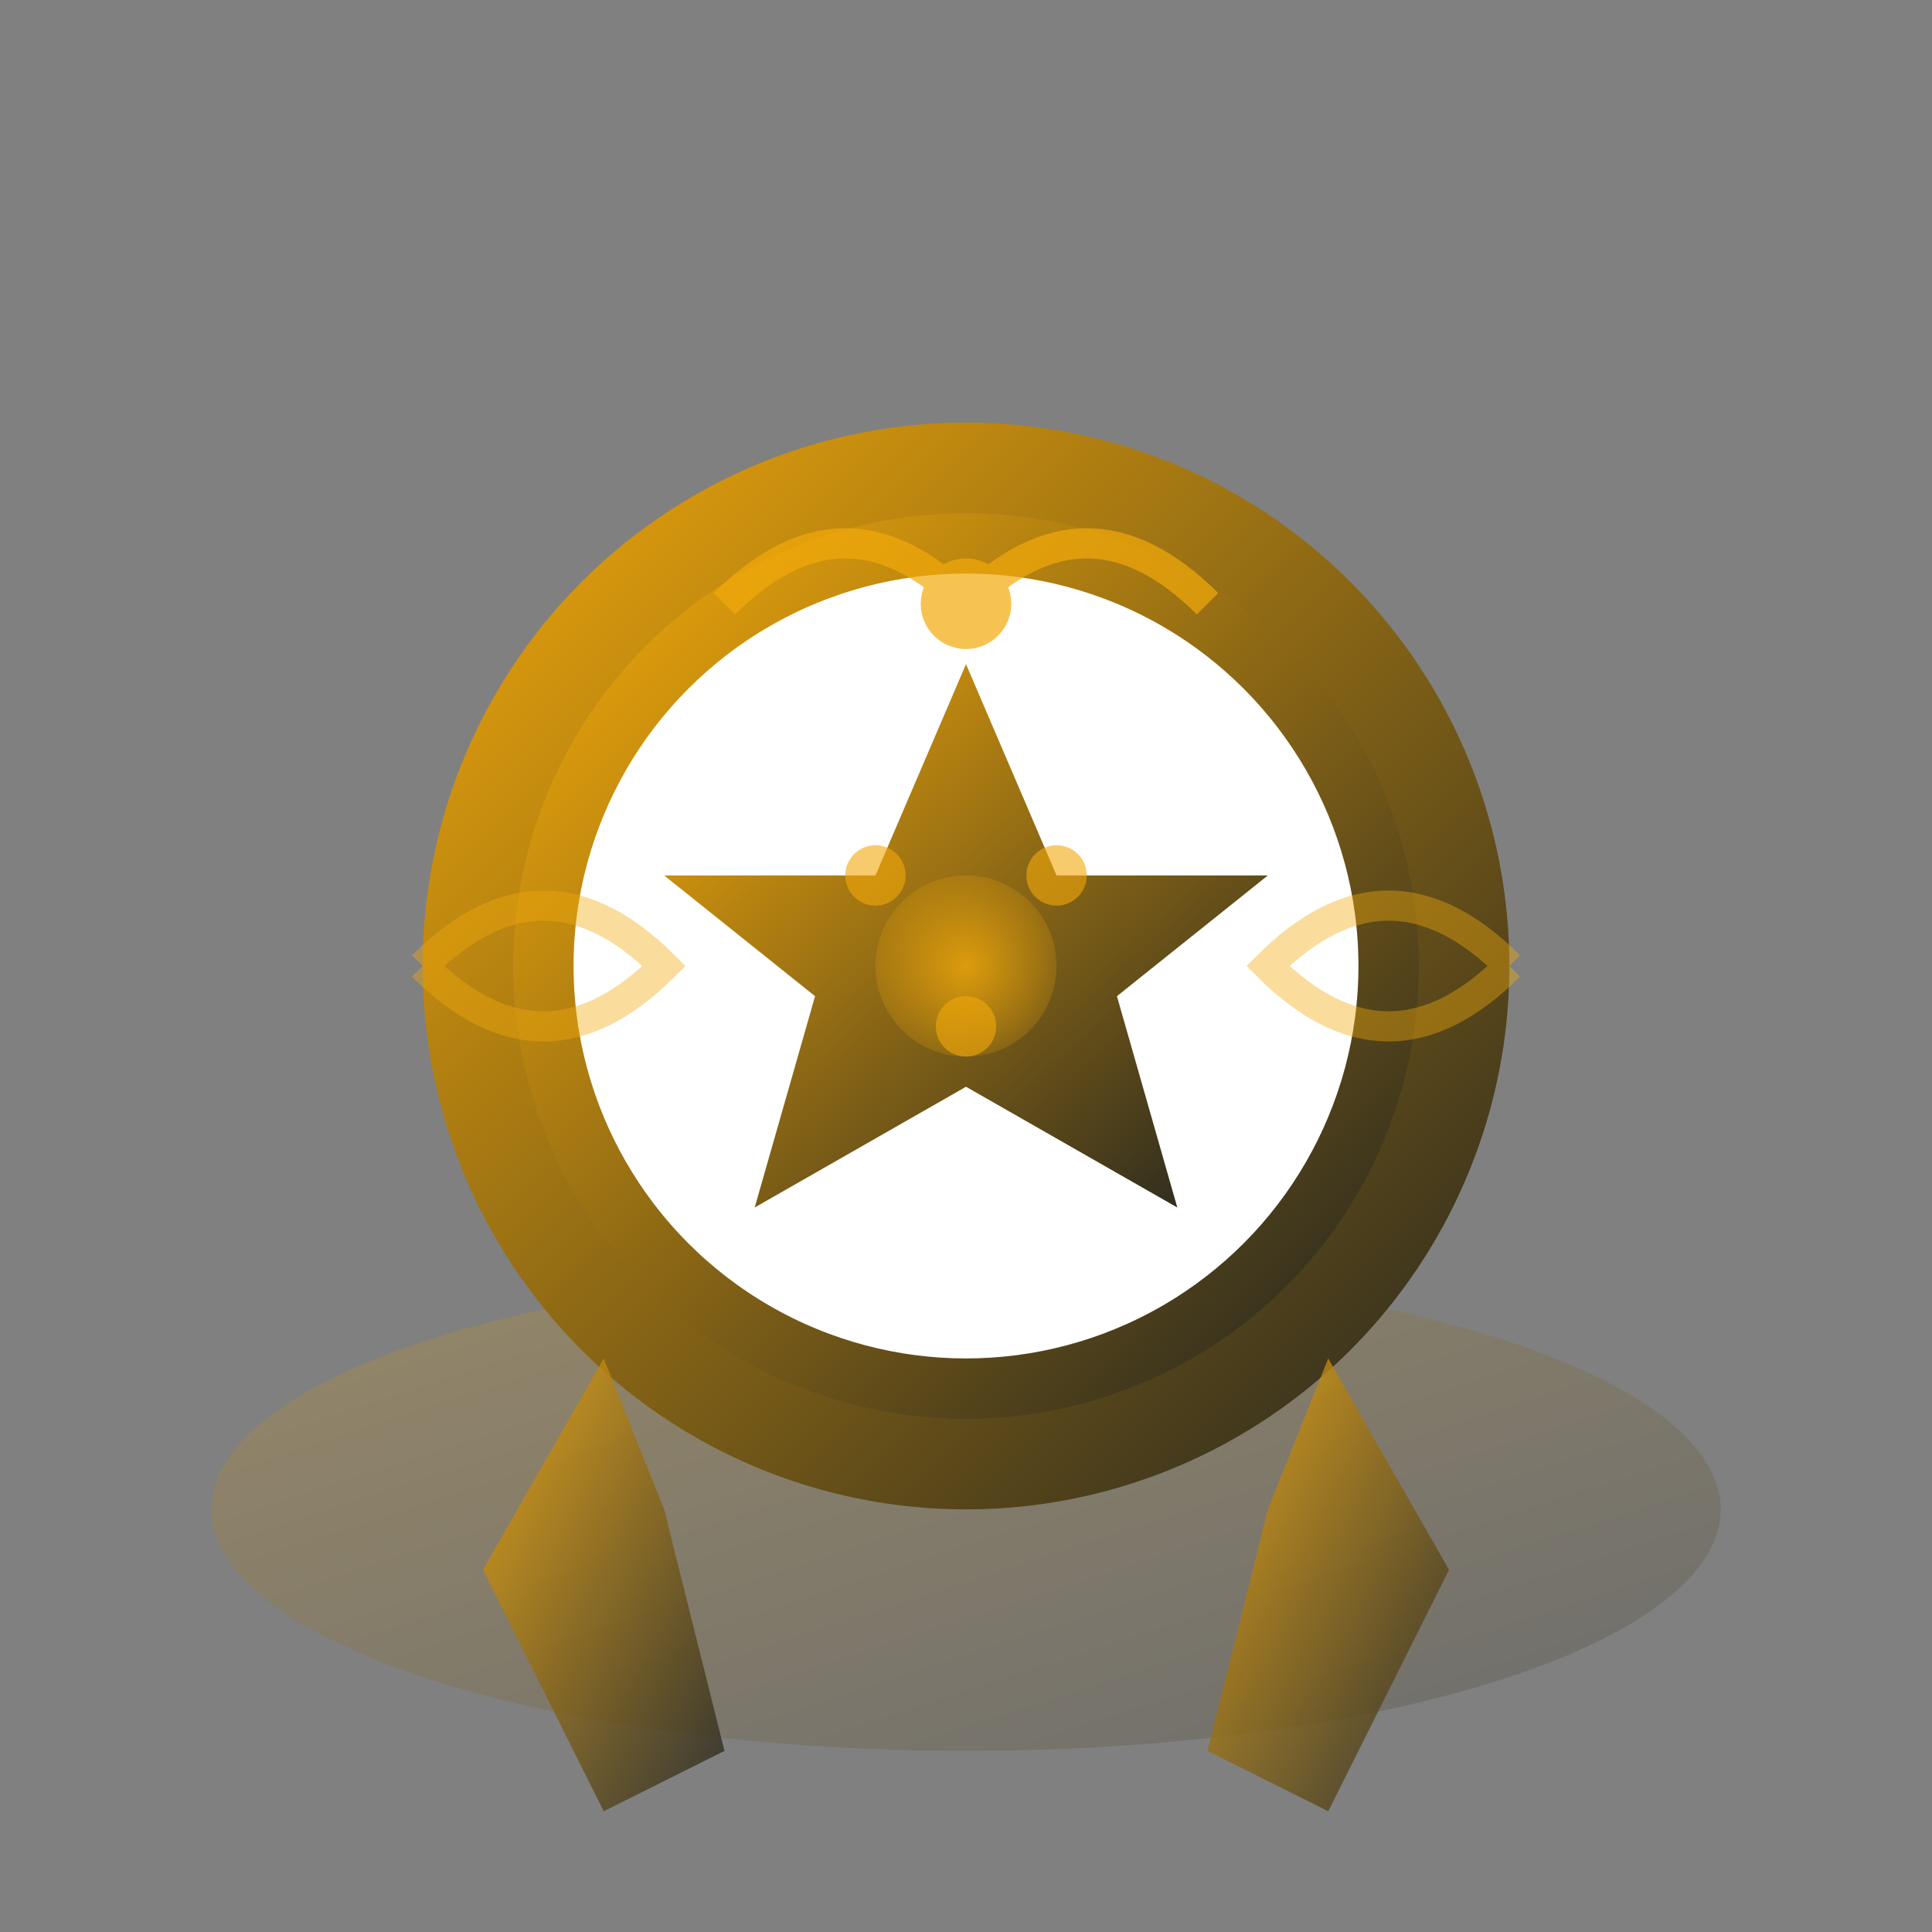 <svg viewBox="0 0 64 64" xmlns="http://www.w3.org/2000/svg">
  <rect x="0" y="0" width="64" height="64" fill="#808080" stroke="none"/>
  <defs>
    <linearGradient id="qualityGrad" x1="0%" y1="0%" x2="100%" y2="100%">
      <stop offset="0%" style="stop-color:#f2a90a;stop-opacity:1" />
      <stop offset="100%" style="stop-color:#222420;stop-opacity:1" />
    </linearGradient>
    <radialGradient id="starGlow" cx="50%" cy="50%" r="50%">
      <stop offset="0%" style="stop-color:#f2a90a;stop-opacity:0.8" />
      <stop offset="100%" style="stop-color:#f2a90a;stop-opacity:0.2" />
    </radialGradient>
  </defs>
  
  <!-- Award ribbon base -->
  <ellipse cx="32" cy="50" rx="25" ry="8" fill="url(#qualityGrad)" opacity="0.2"/>
  
  <!-- Medal circle -->
  <circle cx="32" cy="32" r="18" fill="url(#qualityGrad)"/>
  <circle cx="32" cy="32" r="14" fill="#ffffff" stroke="url(#qualityGrad)" stroke-width="2"/>
  
  <!-- Quality star -->
  <g transform="translate(32, 32)">
    <path d="M0,-10 L3,-3 L10,-3 L5,1 L7,8 L0,4 L-7,8 L-5,1 L-10,-3 L-3,-3 Z" 
          fill="url(#qualityGrad)"/>
    <circle cx="0" cy="0" r="3" fill="url(#starGlow)"/>
  </g>
  
  <!-- Ribbon tails -->
  <path d="M20 45 L16 52 L20 60 L24 58 L22 50 Z" fill="url(#qualityGrad)" opacity="0.8"/>
  <path d="M44 45 L48 52 L44 60 L40 58 L42 50 Z" fill="url(#qualityGrad)" opacity="0.8"/>
  
  <!-- Polish quality marks -->
  <g transform="translate(26, 26)" opacity="0.6">
    <circle cx="3" cy="3" r="1" fill="#f2a90a"/>
    <circle cx="9" cy="3" r="1" fill="#f2a90a"/>
    <circle cx="6" cy="8" r="1" fill="#f2a90a"/>
  </g>
  
  <!-- Excellence details -->
  <g stroke="#f2a90a" stroke-width="1" fill="none" opacity="0.7">
    <path d="M24 20 Q28 16 32 20"/>
    <path d="M40 20 Q36 16 32 20"/>
    <circle cx="32" cy="20" r="1" fill="#f2a90a"/>
  </g>
  
  <!-- Traditional pattern border -->
  <g opacity="0.4">
    <path d="M14 32 Q18 28 22 32 Q18 36 14 32" fill="none" stroke="#f2a90a" stroke-width="1"/>
    <path d="M50 32 Q46 28 42 32 Q46 36 50 32" fill="none" stroke="#f2a90a" stroke-width="1"/>
  </g>
</svg>
